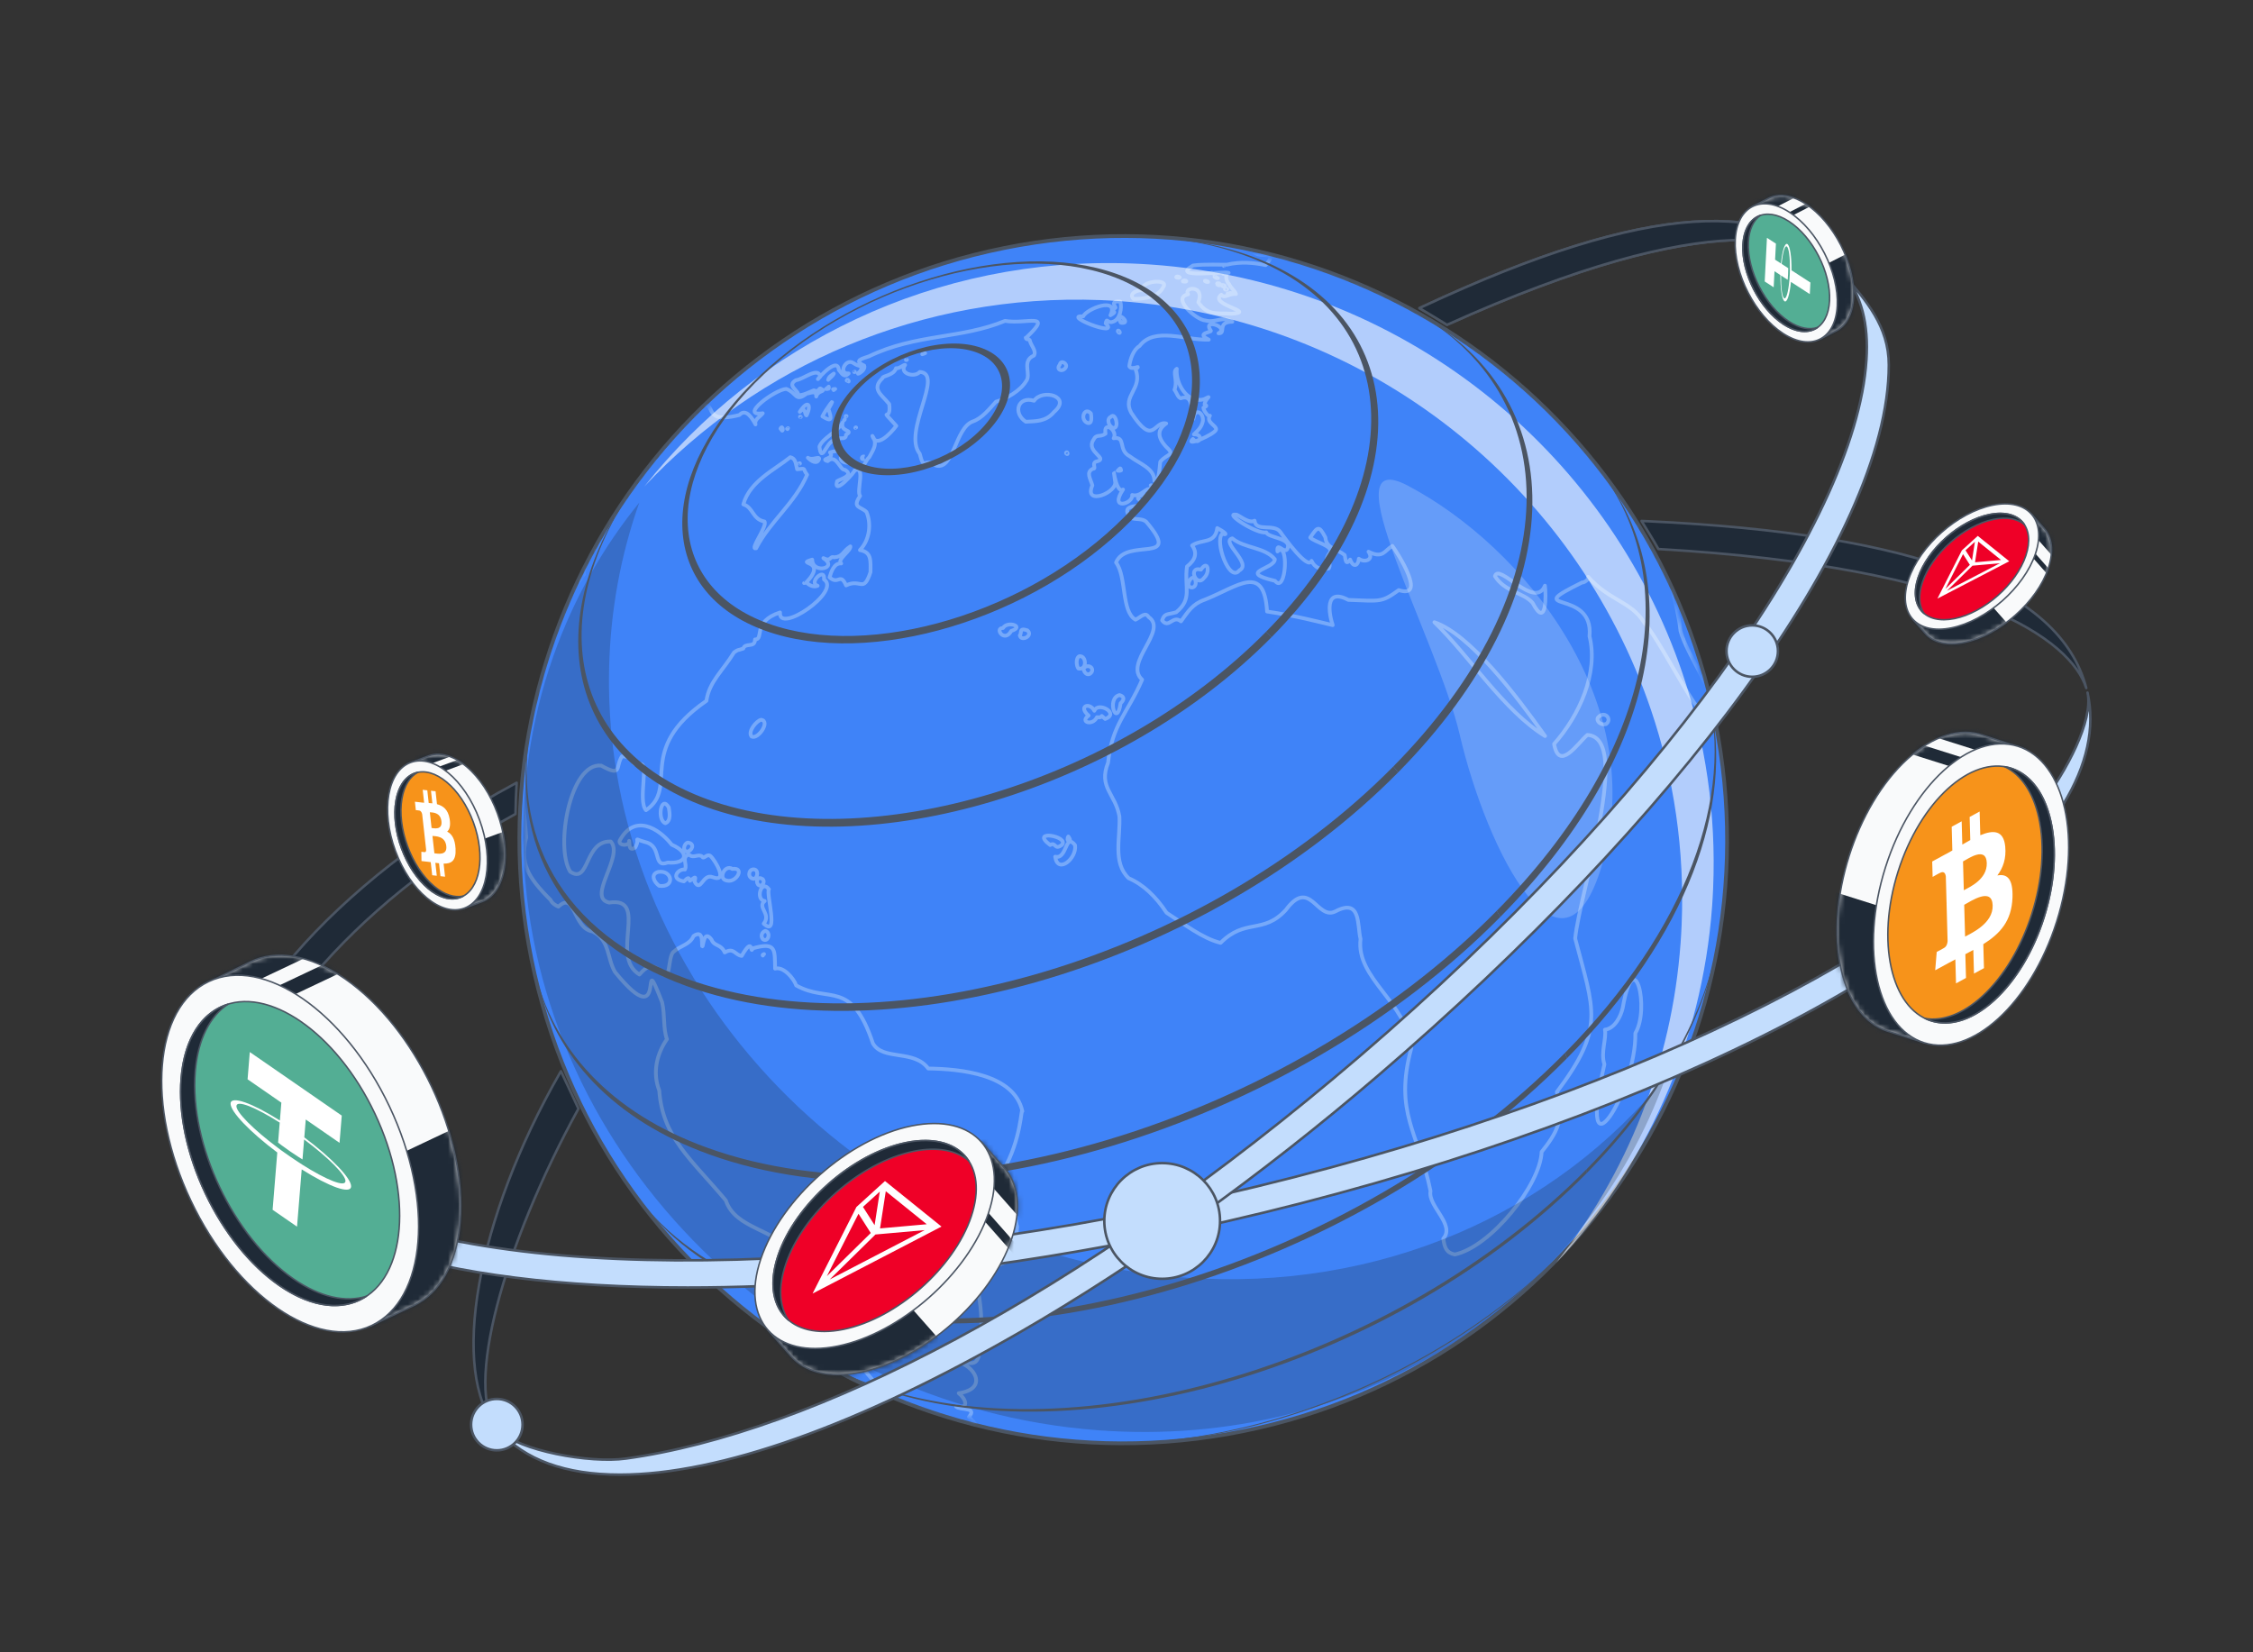 <svg width="450" height="330" viewBox="0 0 450 330" fill="none" xmlns="http://www.w3.org/2000/svg">
  <rect x="0" y="0" width="450" height="330" fill="#333333" stroke="none"/>
  <g clip-path="url(#clip0_873_2907)">
  <path d="M342.559 143.884C355.719 209.141 313.462 272.709 248.175 285.863C182.887 299.019 119.293 256.779 106.133 191.522C92.972 126.264 135.228 62.697 200.515 49.543C265.803 36.387 329.399 78.625 342.559 143.884Z" fill="#3F83F8" stroke="#4B5563" stroke-width="0.75" stroke-linejoin="round"/>
  <mask id="mask0_873_2907" style="mask-type:luminance" maskUnits="userSpaceOnUse" x="104" y="48" width="240" height="240">
  <path d="M341.489 144.101C354.531 208.768 312.656 271.759 247.96 284.795C183.265 297.83 120.247 255.973 107.205 191.308C94.163 126.643 136.035 63.649 200.73 50.613C265.428 37.577 328.446 79.432 341.488 144.101H341.489Z" fill="white"/>
  </mask>
  <g mask="url(#mask0_873_2907)">
  <path d="M239.869 113.77C241.262 111.669 241.743 114.25 240.542 115.354C238.962 117.552 237.151 113.016 239.869 113.77ZM223.91 64.465C226.375 64.809 222.428 61.507 223.825 64.398C224.227 64.1 224.266 64.048 223.91 64.465ZM225.434 175.396C222.181 172.314 223.811 167.254 223.579 163.045C222.79 158.512 219.333 157.281 221.318 152.333C222.098 144.676 225.222 142.476 228.125 135.743C224.369 132.398 233.387 125.905 229.417 123.233C228.752 122.096 227.818 123.291 226.798 123.765C223.931 122.137 225.051 115.211 222.91 112.345C225.03 107.21 236.368 112.898 228.914 104.176C227.674 103.221 226.003 104.213 225.313 102.728C224.071 100.042 229.969 101.991 227.313 99.598C227.249 98.167 230.733 99.77 229.769 97.66C228.852 97.395 227.781 99.346 226.135 98.861C226.396 100.62 221.438 102.065 224.309 97.77C222.662 98.838 222.072 90.734 222.705 96.05C223.428 98.287 216.364 101.181 218.182 96.941C217.767 95.504 216.855 94.342 218.291 93.609C219.142 93.716 217.805 92.36 219.169 92.126C221.376 91.544 216.904 90.224 218.351 87.919C219.068 86.504 219.602 87.467 220.813 86.612C220.308 83.892 223.343 85.995 222.438 87.527C224.97 87.105 223.252 89.897 225.622 91.113C227.622 92.65 230.609 93.526 230.57 96.079C231.454 95.721 231.479 94.723 231.744 92.223C233.211 90.458 234.888 91.055 232.828 89.147C231.193 87.31 231.114 85.833 232.928 84.578C230.429 83.94 230.456 89.367 225.934 82.416C224.071 79 228.309 77.691 226.818 73.771C228.22 72.575 226.007 74.168 225.556 73.141C225.73 71.708 226.411 69.783 227.601 69.112C230.586 65.2 236.664 67.988 241.432 67.832C238.77 66.528 241.888 66.412 241.863 66.068C239.991 63.512 245.656 65.285 243.372 66.565C244.983 66.699 242.972 64.285 246.132 64.26C244.109 63.009 242.84 64.56 240.786 64.009C238.944 63.941 233.946 59.483 237.294 58.779C236.362 57.263 240.716 56.868 239.352 60.372C241.219 63.106 243.041 62.474 246.026 62.659C251.158 62.304 241.271 60.846 243.937 58.864C244.591 59.711 245.446 58.576 246.864 58.711C246.513 57.88 245.765 57.487 245.484 56.702C244.815 56.228 244.654 54.274 245.401 54.498C244.407 54.104 233.588 55.72 238.29 53.027C240.378 52.706 244.446 52.909 245.039 52.86C247.856 52.199 250.518 52.477 252.781 52.949C255.94 49.384 250.316 52.28 250.181 49.554C246.999 47.682 250.5 49.072 252.214 48.572C253.572 48.556 252.864 49.823 253.794 49.695C254.684 49.595 257.626 50.001 255.81 48.52C292.294 55.457 325.318 85.825 339.7 122.075C328.218 106.038 334.356 114.515 335.657 126.031C336.863 130.613 342.811 138.726 343.507 144.674C340 146.26 333.135 130.004 328.351 124.268C325.722 120.068 321.476 120.008 317.194 115.207C317.681 115.4 316.43 116.45 316.014 116.327C303.241 122.624 318.418 117.255 317.48 127.075C319.295 134.442 315.437 142.907 310.404 148.586C311.398 154.17 315.06 148.51 317.045 146.785C326.084 147.251 315.522 178.074 314.617 187.432C318.368 201.85 320.637 205.221 310.952 218.1C312.609 223.523 310.864 226.354 307.915 230.063C307.663 236.627 297.761 249.023 290.565 250.55C288.83 250.171 288.534 249.131 288.273 247.379C290.731 244.589 285.137 240.865 285.721 237.884C283.361 226.196 278.338 222.325 281.901 209.279C280.961 200.155 270.78 195.42 271.745 187.533C271.047 184.814 271.904 179.277 266.706 182.034C262.996 183.853 261.689 175.143 256.814 181.748C252.307 186.663 248.736 183.343 243.794 188.308C240.277 187.477 236.371 184.456 233.006 182.299C230.88 179.073 228.363 176.649 225.438 175.4L225.434 175.396ZM298.597 115.07C300.525 118.206 304.307 118.337 306.106 120.399C308.961 125.849 308.806 118.589 308.574 116.97C306.559 121.884 299.361 112.301 298.597 115.07ZM286.499 124.271C293.571 131.11 300.392 141.95 308.601 147.006C302.846 138.92 293.648 126.717 286.499 124.271ZM244.475 53.075C244.422 53.077 244.432 53.094 244.447 53.117C244.459 53.106 244.461 53.087 244.475 53.075ZM223.918 93.938C223.767 93.182 223.637 93.689 223.239 94.008C223.521 94.025 223.723 94.06 223.918 93.938ZM254.518 51.248C255.276 51.043 256.371 51.603 256.831 51.271C255.866 51.045 255.206 50.55 254.518 51.248ZM234.582 77.849C235.072 78.489 235.22 79.307 235.816 79.547C238.689 78.536 237.577 82.681 238.36 83.665C238.615 81.395 240.422 82.337 240.256 84.093C239.996 85.334 239.387 85.85 238.468 86.755C240.612 86.682 239.49 89.11 238.261 87.677C236.48 89.375 242.589 86.776 242.888 85.825C243.072 84.99 240.799 84.363 241.664 83.022C241.538 83.458 240.405 82.103 240.358 81.434C240.788 81.179 241.306 81.132 240.594 80.74C240.766 79.472 242.376 78.824 240.463 79.74C237.016 80.678 234.748 76.399 235.041 73.659C234.066 74.257 235.321 75.929 234.582 77.849ZM230.12 97.227C230.174 96.945 230.15 96.825 229.835 96.933L230.12 97.227ZM232.116 123.904C233.478 125.677 234.242 122.74 235.88 124.097C237.283 122.174 238.165 120.625 240.608 119.78C247.322 117.117 252.485 112.396 253.075 122.131C258.957 123.02 263.172 124.142 266.19 124.853C265.451 122.711 264.445 117.231 269.304 119.813C275.719 120.039 275.899 120.383 279.38 117.856C285.093 119.716 279.086 110.354 278.102 109.031C276.5 109.988 276.227 111.634 273.339 110.186C274.504 111.87 272.479 112.421 271.403 111.589C271.337 112.852 270.355 113.569 269.67 111.761C268.538 113.411 268.753 110.712 268.519 110.816C267.14 109.683 264.886 109.544 264.726 107.336C263.424 104.834 263.149 105.224 261.702 107.347C262.455 108.266 266.722 109.097 265.517 110.495C264.029 112.817 266.205 111.897 265.403 113.536C263.805 113.968 262.575 113.333 261.957 112.013C261.244 113.912 256.607 107.514 255.737 106.257C254.442 104.462 250.852 106.324 250.583 103.991C249.338 104.694 247.229 102.606 246.805 102.778C244.449 102.444 251.092 106.759 252.91 106.326C253.274 107.469 258.334 107.425 257.069 109.735C256.408 110.549 254.936 108.086 255.154 110.135C257.508 107.863 256.887 118.792 254.665 116.011C246.925 114.167 254.599 113.718 254.626 111.696C252.647 109.248 248.525 109.528 246.134 107.523C243.709 108.202 250.212 112.56 247.533 113.927C245.523 116.475 242.565 108.045 244.119 106.62C245.639 107.024 244.181 105.996 243.126 105.47C242.679 108.726 240.091 107.587 238.101 108.937C239.194 110.414 238.778 111.847 237.079 113.146C236.491 117.427 238.252 119.542 234.934 122.278C233.139 122.806 232.594 122.427 232.118 123.904H232.116ZM238.669 115.632C238.155 114.884 237.37 115.988 237.373 116.736C237.503 117.796 239.387 117.469 238.669 115.632ZM198.937 289.113C176.74 287.28 167.047 265.576 158.044 250.198C155.069 245.502 146.875 245.496 144.97 239.746C137.997 231.449 132.329 227.141 131.677 217.792C130.23 214.099 131.275 210.323 133.213 207.545C132.429 205.441 132.836 202.709 132.242 200.17C127.33 187.595 133.849 207.667 122.846 194.14C121.239 191.467 121.81 187.695 118.357 186.04C114.401 185.417 114.917 177.861 111.536 181.075C110.995 180.868 110.209 180.353 109.998 179.77C105.251 175.013 103.917 172.465 105.085 167.248C104.733 161.73 104.054 157.694 104.013 153.472C103.94 166.152 102.543 170.908 101.458 154.879C101.887 151.225 103.377 146.915 103.833 142.479C102.826 131.924 111.037 122.974 116.595 114.702C116.745 111.908 118.152 110.53 119.72 108.596C116.97 111.415 119.871 103.915 122.187 104.203C121.889 101.926 126.081 99.012 126.499 96.376C118.026 98.585 132.304 83.615 136.418 82.233C145.546 77.84 138.246 85.276 147.68 82.886C148.99 81.436 150.288 83.603 150.905 84.766C150.622 83.725 151.851 83.24 152.344 82.54C147.475 83.25 154.822 77.758 157.041 77.675C159.178 78.441 158.828 80.398 161.099 78.615C161.894 78.536 163.076 77.828 163.029 79.199C163.372 77.822 165.198 78.34 163.886 77.584C163.577 77.393 163.662 78.437 162.557 77.954C161.418 78.402 160.495 78.942 159.402 78.946C159.702 78.014 156.99 77.074 158.967 75.929C160.437 75.811 163.37 73.164 163.848 75.204C161.702 77.65 167.262 70.56 167.542 73.897C168.111 74.444 168.488 75.606 169.51 74.587C167.351 74.765 168.877 71.457 170.434 72.497C171.848 73.522 172.51 72.648 171.846 74.106C170.245 75.394 173.082 74.1 172.608 73.015C170.374 72.004 172.256 71.633 173.562 71.165C182.963 66.642 192.043 67.71 200.729 64.09C205.058 64.815 210.381 62.29 205.139 67.277C205.443 67.629 205.085 67.315 204.876 67.445C204.855 67.934 205.746 67.652 205.7 68.031C205.92 69.061 207.073 70.053 206.508 71.014C203.911 72.105 206.114 74.837 204.897 76.2C203.789 78.031 200.974 79.704 198.937 80.218C197.695 81.558 196.223 83.518 194.283 84.185C190.797 85.427 190.47 94.058 186.915 92.966C184.528 91.291 184.588 94.18 183.702 90.62C180.203 86.256 188.693 74.585 183.712 74.284C182.613 75.535 179.499 74.549 180.781 72.888C180.644 72.72 179.586 73.684 178.961 73.541C178.524 75.034 176.112 75.069 176.286 75.51C173.937 77.739 176.143 78.832 177.605 80.701C178.112 84.698 175.299 80.848 179.025 85.055C177.706 86.798 174.972 89.518 174.243 87.061C175.444 88.712 174.235 90.056 173.607 91.341C172.881 91.848 172.461 94.019 171.202 93.329C170.765 91.85 168.219 93.072 167.902 91.581C168.26 89.909 167.54 89.841 165.772 90.353C166.875 91.693 163.563 91.597 165.316 92.096C167.035 90.545 167.784 93.969 168.728 93.82C170.819 94.977 167.509 95.792 167.192 96.112C166.364 99.221 170.912 94.073 170.666 93.971C172.988 92.863 170.985 98.132 171.79 99.05C170.109 101.504 171.966 101.131 173.065 102.254C174.009 104.404 173.823 107.701 171.757 109.863C174.024 110.286 173.903 111.76 173.866 114.269C172.432 118.585 171.937 115.455 168.993 116.918C167.817 114.231 167.465 116.939 165.693 115.304C165.985 114.304 166.585 112.388 168.014 112.541C167.072 111.781 169.997 109.994 169.85 109.124C168.225 110.159 168.401 111.185 166.598 111.309C165.679 110.998 166.051 112.282 164.455 111.462C167.567 113.504 162.267 114.702 162.225 111.767C158.629 112.835 165.471 111.661 161.054 116.317C161.619 116.903 162.513 117.344 163.306 116.994C161.368 116.336 164.884 113.181 164.579 115.717C168.148 118.127 155.385 126.756 155.799 122.315C150.11 124.198 152.709 127.713 150.798 127.717C150.808 129.496 148.835 128.262 148.462 129.529C147.005 130.02 147.587 129.637 146.606 130.31C144.374 133.96 141.622 136.184 141.097 139.97C126.812 149.842 135.712 157.252 129.029 161.813C127.284 159.883 129.915 151.43 127.607 152.731C125.123 152.534 128.112 151.329 124.231 151.051C122.862 153.095 124.378 155.301 120.073 152.907C113.888 152.228 110.84 169.168 113.883 174.085C117.782 176.715 116.674 167.859 121.995 168.066C124.676 171.034 117.086 179.317 121.682 180.266C129.77 179.064 121.661 191.042 127.721 194.635C129.11 193.065 130.216 192.293 131.99 194.024C134.048 196.905 133.311 190.984 134.553 190.083C135.826 188.871 137.826 188.679 138.509 186.953C140.887 185.296 139.95 189.503 140.333 188.956C140.565 188.084 140.761 185.854 142.109 187.649C142.649 189.054 144.012 188.494 144.749 190.226C146.603 189.138 146.817 190.773 148.14 190.913C150.56 186.695 149.789 190.858 150.349 189.402C155.073 188.061 154.731 189.671 154.814 193.453C156.487 192.983 158.545 195.4 159.027 196.81C165.548 200.476 170.014 195.402 174.345 208.374C176.34 211.897 182.545 209.53 185.399 213.403C191.892 213.494 202.582 214.534 204.197 221.938C203.971 220.861 204.054 227.485 200.375 233.796C202.115 236.298 202.789 244.255 203.172 244.935C202.421 255.044 200.516 250.142 194.927 255.68C196.134 261.051 196.177 264.269 195.788 268.954C195.411 273.817 193.72 271.862 190.718 271.889C194.624 272.455 197.57 277.401 191.488 278.254C192.861 279.306 193.765 281.516 190.956 280.918C191.856 281.744 195.26 280.938 193.523 283.02C194.697 284.302 195.751 284.963 194.306 285.64C195.328 287.359 199.284 286.075 198.935 289.109L198.937 289.113ZM184.199 70.742C184.309 70.711 184.698 70.61 184.785 70.54C184.751 70.488 184.199 70.742 184.199 70.742ZM180.944 71.886C181.017 71.96 181.067 71.929 181.141 71.865C181.031 71.877 180.944 71.886 180.944 71.886ZM170.618 74.305C170.701 74.321 170.769 74.35 170.722 74.234C170.697 74.268 170.651 74.278 170.618 74.305ZM172.516 91.16C172.134 91.16 171.949 91.666 172.372 91.734C172.372 91.734 172.518 91.162 172.516 91.16ZM169.109 75.995C169.194 76.037 169.359 76.109 169.511 76.19C169.6 76.036 169.181 75.583 169.109 75.995ZM170.833 85.454C170.881 85.436 170.933 85.413 170.995 85.378C170.916 85.301 170.893 85.39 170.833 85.454ZM168.914 83.255C168.937 83.232 169.007 83.17 169.088 83.099C168.885 83.031 168.889 83.06 168.914 83.255ZM168.587 83.953C168.66 83.865 168.701 83.805 168.73 83.768C168.676 83.808 168.633 83.886 168.587 83.953ZM165.416 75.867C165.861 75.351 166.293 75.168 166.54 74.612C165.962 75.024 165.552 75.251 165.416 75.867ZM166.447 77.766C166.463 78.118 166.602 77.745 166.817 77.685C166.697 77.714 166.206 77.691 166.447 77.766ZM164.954 77.691C165.496 77.685 165.631 77.731 165.521 77.217C165.343 77.335 165.19 77.581 164.954 77.691ZM164.262 83.159C166.163 84.365 166.184 83.719 165.461 81.695C167.413 78.375 164.941 81.774 164.262 83.159ZM163.668 89.201C164.08 92.558 164.941 88.671 166.37 88C167.005 86.952 169.055 88.2 168.97 86.827C170.732 85.794 167.72 86.363 168.304 84.369C167.148 86.401 164.337 87.414 163.668 89.201ZM159.741 82.256C160.931 81.009 160.71 82.907 161.087 82.967C162.095 80.982 161.437 79.622 159.741 82.256ZM159.785 83.259C159.838 83.259 159.892 83.252 159.942 83.269C159.917 83.219 159.772 83.155 159.785 83.259ZM161.358 91.419C162.022 92.084 163.202 92.873 163.617 91.653C163.674 91.042 162.192 92.037 161.358 91.419ZM160.737 116.417L160.606 116.452C160.666 116.47 160.685 116.456 160.737 116.417ZM159.631 92.531L159.78 92.587C159.77 92.469 159.714 92.492 159.631 92.531ZM157.203 85.641C157.325 85.814 157.323 85.612 157.389 85.508C157.319 85.576 157.309 85.574 157.203 85.641ZM155.89 85.599C155.936 85.618 155.967 85.653 155.98 85.717C156.555 86.774 156.416 84.613 155.89 85.599ZM148.467 100.729C150.469 101.34 150.264 103.706 152.7 104.161C153.317 105.141 149.587 109.905 151.019 109.507C153.806 104.109 158.737 100.57 161.207 94.814C160.163 93.472 161.227 93.542 159.211 93.716C158.93 92.645 158.959 91.56 157.845 91.311C154.762 93.818 149.767 96.084 148.469 100.725L148.467 100.729ZM104.739 147.891C104.45 148.702 104.06 150.306 104.137 150.72C104.282 149.9 104.485 148.62 104.739 147.891ZM152.607 190.549C152.47 190.648 152.189 190.65 152.367 190.851C152.348 190.764 152.553 190.605 152.607 190.549ZM236.824 56.06C236.704 56.002 236.52 55.966 236.35 56.043C235.814 56.314 237.368 56.327 236.824 56.06ZM235.48 55.289C235.338 55.229 235.139 55.192 235.01 55.25C234.551 55.513 236.149 55.577 235.48 55.289ZM240.67 56.087C240.532 56.143 241.157 56.393 241.283 56.327C241.407 56.261 240.828 56.022 240.67 56.087ZM245.985 58.568C245.921 58.535 245.753 58.462 245.598 58.535C245.202 58.765 246.496 58.835 245.985 58.568ZM340.476 126.387C341.07 127.365 341.196 129.272 342.184 129.768C342.913 128.755 339.488 122.203 340.476 126.387ZM244.622 57.193C244.695 57.162 244.685 57.091 244.515 57.014C243.705 56.642 244.086 57.402 244.622 57.193ZM319.182 143.295C318.743 143.968 319.693 144.896 320.768 144.628C322.123 143.622 320.457 141.824 319.182 143.295ZM245.051 57.841C245.115 57.822 245.169 57.768 245.041 57.702C244.523 57.437 244.536 57.996 245.051 57.841ZM342.559 130.064C341.867 130.144 342.459 131.437 342.519 131.526C343.526 132.808 342.786 130.72 342.559 130.064ZM326.632 206.342C329.556 201.591 326.446 188.115 324.115 201.272C323.757 202.962 322.519 205.431 320.556 205.65C320.908 207.431 319.656 210.227 320.455 212.558C314.82 237.066 326.868 217.968 326.632 206.342ZM245.529 58.665C245.426 58.613 245.285 58.576 245.198 58.613C244.954 58.802 246.003 58.903 245.529 58.665ZM242.85 55.442C242.745 55.523 243.579 55.668 243.126 55.486C243.045 55.453 242.906 55.416 242.85 55.442ZM243.625 56.99C243.767 56.946 243.289 56.729 243.149 56.785C243.041 56.84 243.492 57.033 243.625 56.99ZM243.132 56.573C242.964 56.677 243.434 56.843 243.602 56.774C243.803 56.689 243.329 56.478 243.132 56.573ZM244.275 54.61C244.206 54.819 244.921 54.641 244.6 54.533C244.426 54.471 244.291 54.552 244.275 54.61ZM242.002 54.494C241.987 54.548 242.38 54.674 242.442 54.635C242.521 54.587 241.987 54.419 242.002 54.494ZM242.834 55.351C242.915 55.314 242.83 55.283 242.796 55.27C242.44 55.136 242.59 55.463 242.834 55.351ZM232.292 57.396C233.803 55.521 227.305 56.114 228.359 58.005C227.479 57.756 225.251 58.578 226.404 59.697C228.769 59.732 231.52 59.158 232.29 57.398L232.292 57.396ZM150.446 173.631C149.477 173.658 149.229 175.398 150.57 175.522C151.411 175.332 151.57 173.567 150.446 173.631ZM151.413 176.68C152.127 177.341 152.934 176.162 152.313 175.568C151.377 174.957 150.876 175.93 151.413 176.68ZM152.404 187.602C153.429 188.291 154.034 186.208 152.849 185.91C152.104 186.204 151.878 187.005 152.404 187.602ZM213.385 167.064C213.157 167.318 213.132 167.929 213.523 167.992C213.919 167.826 213.627 167.461 213.385 167.064ZM146.266 173.54C144.775 172.54 143.266 175.638 145.247 175.883C147.077 176.303 148.862 173.18 146.266 173.54ZM152.036 143.756C151.143 143.899 149.282 146.105 150.114 147.095C151.394 147.781 153.942 144.042 152.036 143.756ZM153.58 177.614C152.085 175.489 150.81 179.706 152.733 179.957C151.152 181.231 154.127 182.531 152.541 184.468C155.694 187.407 152.957 178.385 153.58 177.614ZM131.66 176.918C134.921 177.347 134.292 173.681 131.47 174.139C129.83 174.605 130.677 176.225 131.66 176.918ZM138.73 176.078C139.975 178.381 140.351 174.421 142.308 175.177C145.556 176.401 142.844 171.792 141.898 170.957C141.175 170.409 140.513 171.761 140.26 171.076C139.405 170.423 138.54 171.564 137.586 170.657C136.012 171.279 137.352 172.602 136.801 173.667C135.474 173.441 133.739 175.556 136.59 176.026C137.004 175.775 137.525 174.798 137.791 175.91C138.602 175.45 139.124 174.617 138.732 176.08L138.73 176.078ZM133.576 161.256C132.017 158.597 131.176 163.822 132.901 164.417C134.072 163.936 133.733 162.292 133.576 161.256ZM210.907 291.002C212.072 289.745 210.234 289.352 209.242 289.571C206.267 289.857 208.178 291.009 210.907 291.002ZM137.19 170.096C138.248 169.97 138.886 168.458 137.372 168.284C136.722 168.4 136.198 169.849 137.19 170.096ZM133.364 172.267C137.205 172.606 137.855 170.274 134.168 168.702C131.574 165.38 126.678 162.437 123.767 167.913C123.475 168.975 125.845 169.037 125.659 167.944C125.791 168.563 125.514 170.094 126.862 169.294C128.052 167.254 126.063 167.407 128.928 168.192C132.35 169.027 130.288 173.439 133.364 172.269V172.267ZM205.17 125.886C203.435 125.316 204.16 126.404 203.688 126.895C203.963 128.258 206.491 126.911 205.17 125.886ZM223.757 60.235C221.651 60.02 222.8 61.24 222.811 61.426C221.421 62.601 223.637 61.921 221.794 62.967C223.566 59.146 217.001 61.669 216.36 63.181C211.905 62.855 223.891 67.607 220.844 64.587C221.101 63.28 221.19 64.674 222.239 64.272C223.709 63.905 224.15 61.426 223.757 60.235ZM209.754 168.768C210.923 168.054 210.557 169.914 212.091 168.745C213.689 167.03 205.493 165.583 209.754 168.768ZM215.617 131.052C214.853 131.327 214.954 132.93 215.381 133.506C217.128 133.966 217.066 130.948 215.617 131.052ZM217.896 82.569C216.6 81.154 215.629 83.768 217.171 84.454C218.242 84.818 217.964 83.091 217.896 82.569ZM220.745 143.593C223.728 142.491 219.306 140.037 218.579 141.959C217.637 140.15 215.246 141.039 217.434 142.918C215.565 144.253 218.26 145.02 219.094 143.239C220.827 143.475 219.279 142.3 220.745 143.593ZM223.415 66.024C223.071 65.958 223.347 66.488 223.628 66.486C223.781 66.399 223.558 66.13 223.415 66.024ZM222.457 85.477C223.606 85.463 222.765 82.211 221.891 83.25C220.875 83.677 221.546 85.375 222.457 85.477ZM211.673 72.838C210.768 73.918 212.41 74.429 212.917 73.282C213.192 72.596 211.872 71.79 211.673 72.838ZM214.722 168.799C212.739 166.196 213.165 171.707 210.752 171.096C211.261 174.684 215.13 171.421 214.722 168.799ZM223.819 140.459C224.533 139.807 224.69 139.134 223.605 138.815C220.904 139.471 223.094 145.546 223.819 140.459ZM217.763 134.527C218.74 133.732 217.72 132.622 216.722 133.214C215.964 133.514 216.933 135.171 217.763 134.527ZM201.988 126.002C204.771 125.143 201.239 123.914 200.336 125.426C198.562 125.397 200.607 128.492 201.988 126.002ZM213.236 90.489C213.217 90.411 213.136 90.309 213.027 90.328C212.625 90.448 213.366 90.974 213.236 90.489ZM210.549 82.258C214.147 79.195 208.215 77.565 206.534 80.04C203.342 79.025 202.22 82.476 204.882 84.23C206.882 84.114 208.897 84.249 210.549 82.258Z" fill="#3F83F8" stroke="#76A9FA" stroke-width="0.75" stroke-linejoin="round"/>
  </g>
  <g opacity="0.2">
  <path d="M281.211 97.005C304.709 109.416 328.653 140.014 320.407 171.196C312.586 200.774 296.999 170.11 291.563 146.757C287.079 127.499 265.072 88.48 281.211 97.005Z" fill="white"/>
  </g>
  <g opacity="0.6">
  <path d="M219.802 59.934C220.413 59.953 221.028 59.986 221.645 60.019C222.262 60.052 222.887 60.085 223.502 60.131C273.471 63.563 314.664 97.104 329.779 141.846C334.329 155.298 336.518 169.759 335.878 184.724C335.828 185.919 335.762 187.114 335.675 188.301C333.915 212.49 324.889 234.453 310.824 252.199C328.471 233.347 339.956 208.623 341.966 180.998C342.053 179.811 342.117 178.616 342.169 177.421C342.807 162.456 340.617 147.995 336.07 134.543C320.954 89.801 279.762 56.262 229.793 52.828C229.178 52.782 228.553 52.747 227.936 52.716C227.319 52.683 226.702 52.65 226.092 52.631C186.766 51.121 151.249 68.722 128.687 97.174C151.278 73.055 183.96 58.557 219.802 59.934Z" fill="white"/>
  </g>
  <g opacity="0.25">
  <path d="M219.347 285.654C155.863 280.913 105.159 228.435 104.524 167.637C104.512 166.502 104.524 165.367 104.547 164.228C104.839 149.978 107.869 136.551 113.138 124.38C116.902 115.687 121.81 107.628 127.69 100.377C123.996 110.768 121.895 121.959 121.655 133.717C121.632 134.856 121.62 135.991 121.632 137.126C122.266 197.924 172.966 250.407 236.455 255.143C275.754 258.083 310.907 242.056 332.725 215.068C316.886 259.704 271.809 289.573 219.347 285.654Z" fill="#1F2A37"/>
  </g>
  <path d="M196.987 86.472C203.677 79.692 203.249 72.09 196.034 69.487C188.82 66.887 177.547 70.272 170.86 77.051C164.171 83.83 164.598 91.435 171.811 94.035C179.027 96.636 190.298 93.25 196.987 86.472C196.591 86.276 196.194 86.083 195.798 85.893C189.675 92.1 179.356 95.199 172.75 92.817C166.146 90.435 165.755 83.475 171.879 77.268C178.001 71.063 188.321 67.962 194.927 70.344C201.531 72.726 201.92 79.687 195.798 85.893C196.194 86.083 196.589 86.276 196.987 86.472Z" fill="#4B5563"/>
  <path d="M225.866 104.011C245.272 84.346 244.034 62.284 223.102 54.737C202.17 47.191 169.467 57.015 150.062 76.683C130.654 96.349 131.892 118.41 152.824 125.957C173.758 133.504 206.459 123.679 225.864 104.013C225.464 103.725 225.063 103.439 224.663 103.155C205.749 122.322 173.876 131.901 153.474 124.544C133.072 117.189 131.865 95.688 150.779 76.519C169.694 57.352 201.567 47.777 221.968 55.13C242.37 62.485 243.577 83.988 224.663 103.155C225.063 103.439 225.464 103.725 225.864 104.013" fill="#4B5563"/>
  <path d="M129.242 93.586C107.424 121.572 111.732 150.599 141.073 161.177C173.429 172.844 223.978 157.656 253.977 127.255C253.601 126.901 253.224 126.549 252.849 126.199C223.239 156.204 173.346 171.194 141.409 159.68C111.873 149.03 108.037 119.445 131.047 91.32L129.242 93.586Z" fill="#4B5563"/>
  <path d="M253.979 127.255C283.977 96.854 282.064 62.752 249.706 51.087C243.175 48.732 235.902 47.471 228.209 47.208L224.876 47.141C233.41 47.187 241.475 48.436 248.634 51.017C280.571 62.532 282.459 96.19 252.851 126.197C253.226 126.547 253.603 126.903 253.979 127.255Z" fill="#4B5563"/>
  <path d="M105.861 145.891C101.7 168.452 112.275 187.976 137.167 196.95C177.888 211.633 241.504 192.52 279.257 154.259C278.936 153.869 278.613 153.476 278.288 153.086C240.792 191.084 177.609 210.067 137.165 195.486C112.093 186.447 101.646 166.63 106.257 143.822L105.861 145.891Z" fill="#4B5563"/>
  <path d="M279.257 154.259C313.794 119.26 314.722 80.363 283.453 62.751L281.501 61.674C313.527 78.909 312.939 117.972 278.288 153.085C278.613 153.476 278.936 153.868 279.257 154.259Z" fill="#4B5563"/>
  <path d="M107.221 195.553C110.914 211.027 122.46 223.638 141.707 230.577C186.98 246.9 257.704 225.648 299.677 183.117C299.437 182.711 299.195 182.308 298.951 181.902C257.076 224.339 186.511 245.539 141.344 229.255C121.835 222.22 110.254 209.345 106.767 193.569L107.221 195.553Z" fill="#4B5563"/>
  <path d="M299.675 183.116C330.621 151.756 337.296 117.581 320.521 95.247L319.268 93.607C336.608 115.872 330.116 150.32 298.949 181.904C299.193 182.31 299.437 182.712 299.675 183.118" fill="#4B5563"/>
  <path d="M128.156 240.127C134.133 248.085 143.088 254.54 154.982 258.828C200.26 275.153 270.995 253.9 312.971 211.362C312.849 210.996 312.725 210.631 312.597 210.264C270.532 252.894 199.649 274.19 154.276 257.83C142.041 253.418 132.911 246.72 126.926 238.455L128.156 240.127Z" fill="#4B5563"/>
  <path d="M312.971 211.364C337.118 186.893 346.488 160.707 341.474 139.771L340.975 137.773C346.409 158.878 337.085 185.45 312.598 210.265C312.725 210.633 312.849 210.998 312.971 211.364Z" fill="#4B5563"/>
  <path d="M165.358 272.729C168.229 274.336 171.37 275.763 174.781 276.99C215.519 291.678 279.162 272.557 316.931 234.283C316.938 234.01 316.946 233.735 316.95 233.457C278.93 271.987 214.867 291.235 173.858 276.449C170.055 275.078 166.583 273.462 163.445 271.629L165.358 272.729Z" fill="#4B5563"/>
  <path d="M316.929 234.284C331.63 219.386 340.244 203.782 342.88 189.412L343.238 187.328C340.799 202.056 332.075 218.129 316.948 233.458C316.944 233.737 316.938 234.011 316.929 234.284Z" fill="#4B5563"/>
  <path d="M220.233 288.203L220.343 288.207C250.816 289.29 287.944 274.701 311.938 250.385C312.066 250.213 312.192 250.041 312.315 249.863C287.524 274.988 248.883 289.858 217.684 288.081L220.233 288.203Z" fill="#4B5563"/>
  <path d="M311.937 250.387C314.763 247.523 317.304 244.629 319.564 241.721L321.324 239.396C318.726 242.908 315.724 246.411 312.314 249.867C312.19 250.044 312.064 250.217 311.937 250.387Z" fill="#4B5563"/>
  <path d="M99.344 285.391C89.71 274.022 95.107 243.434 111.878 214.218L112.033 213.947C112.652 215.301 113.329 216.712 113.987 218.104L115.534 221.43C100.446 248.925 92.67 277.522 99.344 285.391Z" fill="#1F2A37" stroke="#4B5563" stroke-width="0.5" stroke-linejoin="round"/>
  <path d="M103.193 156.328C103.057 158.455 102.999 160.563 102.961 162.573C69.65 180.652 47.231 209.5 50.113 222.416C50.365 223.538 50.713 224.62 51.177 225.684L46.148 227.559C45.587 226.283 45.181 224.949 44.871 223.596C40.906 205.885 66.846 175.818 102.69 156.599L103.193 156.328Z" fill="#1F2A37" stroke="#4B5563" stroke-width="0.5" stroke-linejoin="round"/>
  <path d="M412.075 160.678C392.983 191.962 325.821 225.412 244.984 243.936C213.144 251.244 181.072 255.711 152.269 256.852C147.181 257.045 142.171 257.142 137.374 257.142C86.79 257.142 54.022 246.43 46.148 227.559C45.588 226.283 45.181 224.948 44.872 223.595C44.485 221.874 44.388 220.037 44.543 218.123L50.365 216.112C49.804 218.471 49.708 220.598 50.114 222.415C50.365 223.537 50.714 224.62 51.178 225.683C53.093 230.111 56.807 234.094 62.301 237.574C91.529 256.02 166.158 256.465 243.784 238.676C323.326 220.443 385.923 188.656 407.878 160.349C412.617 154.239 418.188 143.875 416.95 138.326C418.498 145.306 416.873 152.828 412.075 160.678Z" fill="#C3DDFD" stroke="#4B5563" stroke-width="0.5" stroke-linejoin="round"/>
  <path d="M289.009 64.871C287.404 63.866 285.547 62.744 283.516 61.545L284.038 61.294C329.902 39.89 354.72 39.735 367.681 54.179C361.162 47.431 342.456 40.798 289.009 64.871Z" fill="#C3DDFD" stroke="#4B5563" stroke-width="0.5" stroke-linejoin="round"/>
  <path d="M416.698 137.418C413.622 127.827 394.22 113.307 331.237 109.652C330.25 107.893 329.051 105.959 327.871 104.045L329.167 104.103C382.846 106.597 411.514 117.502 416.698 137.418Z" fill="#1F2A37" stroke="#4B5563" stroke-width="0.5" stroke-linejoin="round"/>
  <path d="M377.256 72.895C377.256 107.409 334.507 164.023 275.198 214.855C251.831 234.887 227.052 252.617 203.549 266.171C171.303 284.714 143.738 294.517 123.794 294.517C112.904 294.517 104.779 291.559 99.653 285.719C103.696 289.741 117.759 292.313 125.032 291.307C161.979 286.222 214.923 259.52 271.755 210.795C330.038 160.852 370.641 105.031 372.788 71.909C373.272 64.678 371.763 58.935 368.3 54.875C372.691 60.018 377.256 65.161 377.256 72.895Z" fill="#C3DDFD" stroke="#4B5563" stroke-width="0.5" stroke-linejoin="round"/>
  <path fill-rule="evenodd" clip-rule="evenodd" d="M376.897 205.905C372.598 204.466 369.203 200.216 367.714 193.472C364.696 179.808 370.631 161.049 380.961 151.604C386.191 146.822 391.551 145.339 395.962 146.814L404.413 149.593L402.144 156.277C402.361 156.981 402.556 157.715 402.726 158.483C405.744 172.147 399.809 190.906 389.48 200.352C388.439 201.303 387.392 202.125 386.35 202.817L384.487 208.304L377.231 206.011C377.119 205.976 377.007 205.942 376.897 205.905Z" fill="#F9FAFB"/>
  <mask id="mask1_873_2907" style="mask-type:luminance" maskUnits="userSpaceOnUse" x="366" y="146" width="39" height="63">
  <path d="M376.897 205.905C372.598 204.466 369.203 200.216 367.714 193.472C364.696 179.808 370.631 161.049 380.961 151.604C386.191 146.822 391.551 145.339 395.962 146.814L404.413 149.593L402.144 156.277C402.361 156.981 402.556 157.715 402.726 158.483C405.744 172.147 399.809 190.906 389.48 200.352C388.439 201.303 387.392 202.125 386.35 202.817L384.487 208.304L377.231 206.011C377.119 205.976 377.007 205.942 376.897 205.905Z" fill="white"/>
  </mask>
  <g mask="url(#mask1_873_2907)">
  <path fill-rule="evenodd" clip-rule="evenodd" d="M388.356 185.085L354.498 174.383L361.321 205.269L395.178 215.971L388.356 185.085Z" fill="#1F2A37"/>
  <path fill-rule="evenodd" clip-rule="evenodd" d="M404.827 147.634L381.516 140.266L382.794 146.051L406.105 153.419L404.827 147.634Z" fill="#1F2A37"/>
  <path fill-rule="evenodd" clip-rule="evenodd" d="M398.538 153.384L375.227 146.016L375.826 148.734L399.137 156.105L398.538 153.384Z" fill="#1F2A37"/>
  </g>
  <path d="M376.897 205.905C372.598 204.466 369.203 200.216 367.714 193.472C364.696 179.808 370.631 161.049 380.961 151.604C386.191 146.822 391.551 145.339 395.962 146.814L404.413 149.593L402.144 156.277C402.361 156.981 402.556 157.715 402.726 158.483C405.744 172.147 399.809 190.906 389.48 200.352C388.439 201.303 387.392 202.125 386.35 202.817L384.487 208.304L377.231 206.011C377.119 205.976 377.007 205.942 376.897 205.905Z" stroke="#4B5563" stroke-width="0.3" stroke-linejoin="round"/>
  <path d="M410.785 184.061C415.958 167.711 412.495 152.036 403.051 149.05C393.606 146.065 381.756 156.899 376.583 173.25C371.41 189.601 374.873 205.276 384.318 208.261C393.762 211.246 405.612 200.412 410.785 184.061Z" fill="#F9FAFB"/>
  <path d="M410.785 184.061C415.958 167.711 412.495 152.036 403.051 149.05C393.606 146.065 381.756 156.899 376.583 173.25C371.41 189.601 374.873 205.276 384.318 208.261C393.762 211.246 405.612 200.412 410.785 184.061Z" stroke="#4B5563" stroke-width="0.3" stroke-linejoin="round"/>
  <path d="M408.26 183.262C412.669 169.327 409.718 155.967 401.669 153.423C393.62 150.879 383.521 160.113 379.112 174.049C374.703 187.984 377.654 201.344 385.703 203.888C393.752 206.432 403.851 197.198 408.26 183.262Z" fill="#F7931A"/>
  <path d="M408.26 183.262C412.669 169.327 409.718 155.967 401.669 153.423C393.62 150.879 383.521 160.113 379.112 174.049C374.703 187.984 377.654 201.344 385.703 203.888C393.752 206.432 403.851 197.198 408.26 183.262Z" stroke="#4B5563" stroke-width="0.3" stroke-linejoin="round"/>
  <path fill-rule="evenodd" clip-rule="evenodd" d="M400.428 153.129C404.738 153.842 408.208 157.615 409.634 164.069C412.206 175.714 407.148 191.705 398.345 199.754C393.466 204.215 388.456 205.307 384.52 203.414C387.988 203.989 392 202.581 395.927 198.99C404.73 190.941 409.788 174.951 407.218 163.305C406.07 158.112 403.598 154.654 400.43 153.131L400.428 153.129Z" fill="#1F2A37"/>
  <path d="M400.428 153.129C404.738 153.842 408.208 157.615 409.634 164.069C412.206 175.714 407.148 191.705 398.345 199.754C393.466 204.215 388.456 205.307 384.52 203.414C387.988 203.989 392 202.581 395.927 198.99C404.73 190.941 409.788 174.951 407.218 163.305C406.07 158.112 403.598 154.654 400.43 153.131L400.428 153.129Z" stroke="#4B5563" stroke-width="0.3" stroke-linejoin="round"/>
  <path d="M396.826 172.382C396.915 175.642 393.365 177.189 392.24 177.804L392.081 172.044C393.209 171.429 396.733 168.983 396.828 172.382H396.826ZM398.002 180.835C398.103 184.418 393.847 186.323 392.495 187.061L392.319 180.71C393.671 179.973 397.898 177.1 398.002 180.835ZM400.511 169.064C400.188 165.771 398.116 165.738 395.532 166.815L395.4 162.076L393.404 163.165L393.532 167.78C393.008 168.066 392.472 168.374 391.94 168.679L391.812 164.033L389.818 165.12L389.947 169.859C389.516 170.106 389.092 170.35 388.678 170.576V170.561L385.926 172.059L386.011 175.139C386.011 175.139 387.483 174.296 387.46 174.348C388.268 173.907 388.551 174.443 388.644 174.986L388.793 180.385C388.849 180.356 388.922 180.319 389.003 180.29L388.793 180.404L389.001 187.968C388.976 188.355 388.843 189.024 388.278 189.331C388.305 189.351 386.827 190.122 386.827 190.122L386.525 193.784L389.123 192.369C389.607 192.106 390.083 191.858 390.549 191.609L390.682 196.402L392.677 195.316L392.545 190.573C393.093 190.29 393.623 190.008 394.139 189.726L394.269 194.447L396.265 193.359L396.133 188.573C399.482 186.468 401.795 183.966 401.962 179.254C402.095 175.458 400.857 174.472 398.934 174.847C400.068 173.364 400.749 171.469 400.511 169.06V169.064Z" fill="white"/>
  <path fill-rule="evenodd" clip-rule="evenodd" d="M96.377 180.04C98.487 179.225 100.083 177.026 100.671 173.629C101.863 166.745 98.474 157.524 93.104 153.05C90.386 150.784 87.678 150.169 85.513 151.005L81.362 152.584L82.647 155.866C82.554 156.221 82.475 156.593 82.407 156.979C81.215 163.863 84.604 173.084 89.974 177.558C90.516 178.008 91.055 178.395 91.591 178.716L92.646 181.409L96.211 180.1C96.265 180.081 96.323 180.06 96.377 180.04Z" fill="#F9FAFB"/>
  <mask id="mask2_873_2907" style="mask-type:luminance" maskUnits="userSpaceOnUse" x="81" y="150" width="20" height="32">
  <path d="M96.377 180.04C98.487 179.225 100.083 177.026 100.671 173.629C101.863 166.745 98.474 157.524 93.104 153.05C90.386 150.784 87.678 150.169 85.513 151.005L81.362 152.584L82.647 155.866C82.554 156.221 82.475 156.593 82.407 156.979C81.215 163.863 84.604 173.084 89.974 177.558C90.516 178.008 91.055 178.395 91.591 178.716L92.646 181.409L96.211 180.1C96.265 180.081 96.323 180.06 96.377 180.04Z" fill="white"/>
  </mask>
  <g mask="url(#mask2_873_2907)">
  <path fill-rule="evenodd" clip-rule="evenodd" d="M90.184 169.92L106.825 163.807L104.131 179.368L87.489 185.48L90.184 169.92Z" fill="#1F2A37"/>
  <path fill-rule="evenodd" clip-rule="evenodd" d="M81.111 151.619L92.569 147.41L92.064 150.324L80.606 154.533L81.111 151.619Z" fill="#1F2A37"/>
  <path fill-rule="evenodd" clip-rule="evenodd" d="M84.379 154.342L95.836 150.135L95.6 151.504L84.143 155.713L84.379 154.342Z" fill="#1F2A37"/>
  </g>
  <path d="M96.377 180.04C98.487 179.225 100.083 177.026 100.671 173.629C101.863 166.745 98.474 157.524 93.104 153.05C90.386 150.784 87.678 150.169 85.513 151.005L81.362 152.584L82.647 155.866C82.554 156.221 82.475 156.593 82.407 156.979C81.215 163.863 84.604 173.084 89.974 177.558C90.516 178.008 91.055 178.395 91.591 178.716L92.646 181.409L96.211 180.1C96.265 180.081 96.323 180.06 96.377 180.04Z" stroke="#4B5563" stroke-width="0.3" stroke-linejoin="round"/>
  <path d="M92.728 181.386C97.37 179.681 98.738 171.784 95.783 163.747C92.828 155.711 86.669 150.578 82.028 152.283C77.386 153.989 76.019 161.886 78.974 169.922C81.928 177.959 88.087 183.091 92.728 181.386Z" fill="#F9FAFB"/>
  <path d="M92.728 181.386C97.37 179.681 98.738 171.784 95.783 163.747C92.828 155.711 86.669 150.578 82.028 152.283C77.386 153.989 76.019 161.886 78.974 169.922C81.928 177.959 88.087 183.091 92.728 181.386Z" stroke="#4B5563" stroke-width="0.3" stroke-linejoin="round"/>
  <path d="M91.938 179.239C95.894 177.785 97.059 171.054 94.541 164.205C92.022 157.355 86.774 152.98 82.818 154.433C78.862 155.886 77.697 162.617 80.215 169.467C82.734 176.317 87.982 180.692 91.938 179.239Z" fill="#F7931A"/>
  <path d="M91.938 179.239C95.894 177.785 97.059 171.054 94.541 164.205C92.022 157.355 86.774 152.98 82.818 154.433C78.862 155.886 77.697 162.617 80.215 169.467C82.734 176.317 87.982 180.692 91.938 179.239Z" stroke="#4B5563" stroke-width="0.3" stroke-linejoin="round"/>
  <path fill-rule="evenodd" clip-rule="evenodd" d="M83.43 154.26C81.296 154.714 79.652 156.675 79.089 159.927C78.073 165.793 80.963 173.653 85.538 177.466C88.074 179.579 90.597 180.009 92.517 178.974C90.802 179.34 88.767 178.729 86.728 177.029C82.153 173.216 79.263 165.356 80.279 159.49C80.731 156.874 81.886 155.093 83.43 154.26Z" fill="#1F2A37"/>
  <path d="M83.43 154.26C81.296 154.714 79.652 156.675 79.089 159.927C78.073 165.793 80.963 173.653 85.538 177.466C88.074 179.579 90.597 180.009 92.517 178.974C90.802 179.34 88.767 178.729 86.728 177.029C82.153 173.216 79.263 165.356 80.279 159.49C80.731 156.874 81.886 155.093 83.43 154.26Z" stroke="#4B5563" stroke-width="0.3" stroke-linejoin="round"/>
  <path d="M88.171 164.042C88.369 165.819 86.719 165.428 86.2 165.368L85.852 162.226C86.37 162.284 87.964 162.189 88.171 164.042ZM89.14 168.978C89.357 170.933 87.384 170.488 86.761 170.418L86.376 166.955C86.997 167.027 88.912 166.94 89.14 168.978ZM89.804 163.533C89.492 161.658 88.485 160.927 87.281 160.615L86.995 158.03L86.078 157.926L86.359 160.443C86.117 160.416 85.873 160.397 85.627 160.378L85.347 157.845L84.43 157.74L84.716 160.325C84.519 160.31 84.324 160.294 84.134 160.273V160.265L82.867 160.12L83.055 161.801C83.055 161.801 83.73 161.855 83.72 161.876C84.092 161.919 84.254 162.301 84.324 162.626L84.651 165.571C84.676 165.575 84.711 165.581 84.749 165.592L84.653 165.581L85.111 169.707C85.117 169.906 85.084 170.217 84.825 170.188C84.838 170.208 84.157 170.113 84.157 170.113L84.184 171.971L85.378 172.106C85.6 172.132 85.819 172.162 86.034 172.19L86.324 174.804L87.241 174.908L86.954 172.321C87.206 172.358 87.45 172.389 87.688 172.416L87.974 174.991L88.891 175.096L88.601 172.485C90.125 172.509 91.131 171.963 90.99 169.496C90.876 167.508 90.228 166.553 89.312 166.093C89.792 165.687 90.034 164.908 89.806 163.535L89.804 163.533Z" fill="white"/>
  <path fill-rule="evenodd" clip-rule="evenodd" d="M82.835 260.647C87.808 258.189 91.219 252.472 91.903 244.046C93.292 226.976 82.978 205.213 68.884 195.475C61.746 190.545 55.001 189.638 49.898 192.159L40.112 196.931L43.973 204.66C43.826 205.547 43.712 206.471 43.635 207.432C42.246 224.502 52.56 246.265 66.654 256.003C68.074 256.985 69.48 257.807 70.859 258.474L74.03 264.818L82.446 260.833C82.576 260.773 82.705 260.709 82.835 260.647Z" fill="#F9FAFB"/>
  <mask id="mask3_873_2907" style="mask-type:luminance" maskUnits="userSpaceOnUse" x="40" y="190" width="53" height="75">
  <path d="M82.835 260.647C87.808 258.189 91.219 252.472 91.903 244.046C93.292 226.976 82.978 205.213 68.884 195.475C61.746 190.545 55.001 189.638 49.898 192.159L40.112 196.931L43.973 204.66C43.826 205.547 43.712 206.471 43.635 207.432C42.246 224.502 52.56 246.265 66.654 256.003C68.074 256.985 69.48 257.807 70.859 258.474L74.03 264.818L82.446 260.833C82.576 260.773 82.705 260.709 82.835 260.647Z" fill="white"/>
  </mask>
  <g mask="url(#mask3_873_2907)">
  <path fill-rule="evenodd" clip-rule="evenodd" d="M65.479 237.304L104.755 218.707L101.616 257.291L62.34 275.887L65.479 237.304Z" fill="#1F2A37"/>
  <path fill-rule="evenodd" clip-rule="evenodd" d="M39.284 194.626L66.327 181.82L65.739 189.048L38.696 201.852L39.284 194.626Z" fill="#1F2A37"/>
  <path fill-rule="evenodd" clip-rule="evenodd" d="M47.867 200.554L74.91 187.75L74.633 191.145L47.591 203.951L47.867 200.554Z" fill="#1F2A37"/>
  </g>
  <path d="M82.835 260.647C87.808 258.189 91.219 252.472 91.903 244.046C93.292 226.976 82.978 205.213 68.884 195.475C61.746 190.545 55.001 189.638 49.898 192.159L40.112 196.931L43.973 204.66C43.826 205.547 43.712 206.471 43.635 207.432C42.246 224.502 52.56 246.265 66.654 256.003C68.074 256.985 69.48 257.807 70.859 258.474L74.03 264.818L82.446 260.833C82.576 260.773 82.705 260.709 82.835 260.647Z" stroke="#4B5563" stroke-width="0.3" stroke-linejoin="round"/>
  <path d="M74.23 264.733C85.186 259.545 86.781 239.963 77.791 220.995C68.801 202.027 52.632 190.856 41.676 196.044C30.72 201.232 29.125 220.814 38.115 239.782C47.105 258.75 63.274 269.921 74.23 264.733Z" fill="#F9FAFB"/>
  <path d="M74.23 264.733C85.186 259.545 86.781 239.963 77.791 220.995C68.801 202.027 52.632 190.856 41.676 196.044C30.72 201.232 29.125 220.814 38.115 239.782C47.105 258.75 63.274 269.921 74.23 264.733Z" stroke="#4B5563" stroke-width="0.3" stroke-linejoin="round"/>
  <path d="M71.826 259.661C81.164 255.239 82.523 238.549 74.861 222.383C67.199 206.216 53.418 196.695 44.08 201.117C34.742 205.539 33.383 222.229 41.045 238.395C48.707 254.562 62.488 264.083 71.826 259.661Z" fill="#53AE94"/>
  <path d="M71.826 259.661C81.164 255.239 82.523 238.549 74.861 222.383C67.199 206.216 53.418 196.695 44.08 201.117C34.742 205.539 33.383 222.229 41.045 238.395C48.707 254.562 62.488 264.083 71.826 259.661Z" stroke="#4B5563" stroke-width="0.3" stroke-linejoin="round"/>
  <path d="M55.462 229.217V229.213C55.599 229.319 56.301 229.859 57.876 230.945C59.135 231.815 60.023 232.384 60.338 232.579V232.583C65.203 235.669 68.902 237.146 69 235.924C69.099 234.702 65.567 231.183 60.744 227.577L60.419 231.566C60.1 231.373 59.187 230.812 57.936 229.946C56.431 228.907 55.682 228.308 55.543 228.196L55.868 224.207C51.013 221.127 47.322 219.657 47.223 220.875C47.124 222.093 50.649 225.611 55.462 229.209M55.905 223.793L56.195 220.22L49.45 215.56L49.892 210.117L68.26 222.807L67.817 228.25L61.071 223.588L60.781 227.157C66.24 231.251 70.254 235.414 70.126 236.989C69.999 238.565 65.766 237.03 60.261 233.55L59.328 244.992L54.45 241.622L55.382 230.178C49.935 226.09 45.927 221.935 46.055 220.361C46.182 218.787 50.403 220.315 55.901 223.791" fill="white"/>
  <path fill-rule="evenodd" clip-rule="evenodd" d="M45.533 200.559C40.426 202.138 36.844 207.291 36.188 215.352C35.004 229.9 43.794 248.45 55.806 256.749C62.463 261.347 68.718 261.84 73.177 258.891C69.067 260.164 63.968 259.121 58.611 255.421C46.599 247.122 37.807 228.572 38.993 214.024C39.521 207.537 41.945 202.933 45.533 200.559Z" fill="#1F2A37"/>
  <path d="M45.533 200.559C40.426 202.138 36.844 207.291 36.188 215.352C35.004 229.9 43.794 248.45 55.806 256.749C62.463 261.347 68.718 261.84 73.177 258.891C69.067 260.164 63.968 259.121 58.611 255.421C46.599 247.122 37.807 228.572 38.993 214.024C39.521 207.537 41.945 202.933 45.533 200.559Z" stroke="#4B5563" stroke-width="0.3" stroke-linejoin="round"/>
  <path fill-rule="evenodd" clip-rule="evenodd" d="M155.401 263.887C155.311 261.727 155.678 259.303 156.562 256.675C160.638 244.54 174.136 232.626 186.688 230.085C189.406 229.534 191.859 229.47 193.99 229.828L195.994 228.059L200.496 233.153C203.366 236.294 204.111 241.325 202.047 247.471C197.971 259.606 184.473 271.521 171.921 274.061C165.565 275.347 160.663 273.984 157.901 270.749L153.399 265.656L155.401 263.887Z" fill="#F9FAFB"/>
  <mask id="mask4_873_2907" style="mask-type:luminance" maskUnits="userSpaceOnUse" x="153" y="228" width="51" height="47">
  <path d="M155.401 263.887C155.311 261.727 155.678 259.303 156.562 256.675C160.638 244.54 174.136 232.626 186.688 230.085C189.406 229.534 191.859 229.47 193.99 229.828L195.994 228.059L200.496 233.153C203.366 236.294 204.111 241.325 202.047 247.471C197.971 259.606 184.473 271.521 171.921 274.061C165.565 275.347 160.663 273.984 157.901 270.749L153.399 265.656L155.401 263.887Z" fill="white"/>
  </mask>
  <g mask="url(#mask4_873_2907)">
  <path d="M169.469 247.002L150.533 263.715L168.937 284.548L187.873 267.835L169.469 247.002Z" fill="#1F2A37"/>
  <path d="M195.592 222.221L189.698 227.424L205.579 245.4L211.473 240.198L195.592 222.221Z" fill="#1F2A37"/>
  <path d="M196.104 240.742L194.847 241.852L203.017 251.1L204.274 249.99L196.104 240.742Z" fill="#1F2A37"/>
  </g>
  <path d="M155.401 263.887C155.311 261.727 155.678 259.303 156.562 256.675C160.638 244.54 174.136 232.626 186.688 230.085C189.406 229.534 191.859 229.47 193.99 229.828L195.994 228.059L200.496 233.153C203.366 236.294 204.111 241.325 202.047 247.471C197.971 259.606 184.473 271.521 171.921 274.061C165.565 275.347 160.663 273.984 157.901 270.749L153.399 265.656L155.401 263.887Z" stroke="#4B5563" stroke-width="0.3" stroke-linecap="square" stroke-linejoin="round"/>
  <path fill-rule="evenodd" clip-rule="evenodd" d="M182.079 224.868C169.527 227.409 156.028 239.323 151.953 251.458C147.877 263.593 154.76 271.383 167.312 268.845C179.864 266.304 193.362 254.39 197.438 242.255C201.514 230.12 194.631 222.33 182.079 224.868Z" fill="#F9FAFB"/>
  <path d="M182.079 224.868C169.527 227.409 156.028 239.323 151.953 251.458C147.877 263.593 154.76 271.383 167.312 268.845C179.864 266.304 193.362 254.39 197.438 242.255C201.514 230.12 194.631 222.33 182.079 224.868Z" stroke="#4B5563" stroke-width="0.3" stroke-linecap="square" stroke-linejoin="round"/>
  <path fill-rule="evenodd" clip-rule="evenodd" d="M180.963 228.197C170.31 230.353 158.853 240.465 155.394 250.763C151.936 261.063 157.776 267.674 168.428 265.518C179.081 263.362 190.538 253.249 193.997 242.951C197.455 232.652 191.616 226.041 180.963 228.197Z" fill="#EF0027"/>
  <path d="M180.963 228.197C170.31 230.353 158.853 240.465 155.394 250.763C151.936 261.063 157.776 267.674 168.428 265.518C179.081 263.362 190.538 253.249 193.997 242.951C197.455 232.652 191.616 226.041 180.963 228.197Z" stroke="#4B5563" stroke-width="0.3" stroke-linecap="square" stroke-linejoin="round"/>
  <path fill-rule="evenodd" clip-rule="evenodd" d="M157.45 263.625C154.417 261.047 153.477 256.471 155.394 250.763C158.853 240.463 170.31 230.353 180.963 228.197C186.866 227.002 191.294 228.5 193.476 231.828C191.037 229.755 187.246 228.974 182.499 229.935C171.846 232.091 160.389 242.203 156.93 252.501C155.388 257.091 155.694 260.949 157.45 263.625Z" fill="#1F2A37"/>
  <path d="M157.45 263.625C154.417 261.047 153.477 256.471 155.394 250.763C158.853 240.463 170.31 230.353 180.963 228.197C186.866 227.002 191.294 228.5 193.476 231.828C191.037 229.755 187.246 228.974 182.499 229.935C171.846 232.091 160.389 242.203 156.93 252.501C155.388 257.091 155.694 260.949 157.45 263.625Z" stroke="#4B5563" stroke-width="0.3" stroke-linecap="square" stroke-linejoin="round"/>
  <path d="M175.773 245.338L176.92 237.915L185.098 244.508L175.773 245.338ZM174.858 246.556L184.694 245.682L165.72 255.539L174.856 246.558L174.858 246.556ZM173.92 246.258L165.155 254.876L171.469 242.412L173.92 246.258ZM172.364 241.043L175.724 237.988L174.689 244.692L172.364 241.043ZM171.059 241.059L162.298 258.352L188.048 244.974L176.761 235.877L171.059 241.059Z" fill="white"/>
  <path d="M232.125 255.403C238.509 255.403 243.683 250.23 243.683 243.85C243.683 237.469 238.509 232.297 232.125 232.297C225.742 232.297 220.567 237.469 220.567 243.85C220.567 250.23 225.742 255.403 232.125 255.403Z" fill="#C3DDFD" stroke="#4B5563" stroke-width="0.5" stroke-linejoin="round"/>
  <path d="M349.979 135.171C352.817 135.171 355.117 132.872 355.117 130.036C355.117 127.2 352.817 124.9 349.979 124.9C347.142 124.9 344.842 127.2 344.842 130.036C344.842 132.872 347.142 135.171 349.979 135.171Z" fill="#C3DDFD" stroke="#4B5563" stroke-width="0.5" stroke-linejoin="round"/>
  <path d="M99.233 289.663C102.071 289.663 104.371 287.364 104.371 284.528C104.371 281.692 102.071 279.393 99.233 279.393C96.396 279.393 94.096 281.692 94.096 284.528C94.096 287.364 96.396 289.663 99.233 289.663Z" fill="#C3DDFD" stroke="#4B5563" stroke-width="0.5" stroke-linejoin="round"/>
  <path fill-rule="evenodd" clip-rule="evenodd" d="M383.129 122.638C383.079 121.435 383.284 120.083 383.775 118.62C386.046 111.858 393.567 105.22 400.56 103.805C402.074 103.498 403.44 103.463 404.628 103.662L405.744 102.676L408.251 105.514C409.85 107.264 410.264 110.068 409.115 113.492C406.844 120.254 399.323 126.891 392.331 128.307C388.789 129.024 386.057 128.264 384.52 126.462L382.013 123.624L383.129 122.638Z" fill="#F9FAFB"/>
  <mask id="mask5_873_2907" style="mask-type:luminance" maskUnits="userSpaceOnUse" x="382" y="102" width="28" height="27">
  <path d="M383.129 122.638C383.079 121.435 383.284 120.083 383.775 118.62C386.046 111.858 393.567 105.22 400.56 103.805C402.074 103.498 403.44 103.463 404.628 103.662L405.744 102.676L408.251 105.514C409.85 107.264 410.264 110.068 409.115 113.492C406.844 120.254 399.323 126.891 392.331 128.307C388.789 129.024 386.057 128.264 384.52 126.462L382.013 123.624L383.129 122.638Z" fill="white"/>
  </mask>
  <g mask="url(#mask5_873_2907)">
  <path d="M390.965 113.231L380.415 122.543L390.668 134.149L401.218 124.838L390.965 113.231Z" fill="#1F2A37"/>
  <path d="M405.519 99.421L402.234 102.32L411.082 112.335L414.366 109.437L405.519 99.421Z" fill="#1F2A37"/>
  <path d="M405.806 109.739L405.105 110.357L409.657 115.51L410.358 114.892L405.806 109.739Z" fill="#1F2A37"/>
  </g>
  <path d="M383.129 122.638C383.079 121.435 383.284 120.083 383.775 118.62C386.046 111.858 393.567 105.22 400.56 103.805C402.074 103.498 403.44 103.463 404.628 103.662L405.744 102.676L408.251 105.514C409.85 107.264 410.264 110.068 409.115 113.492C406.844 120.254 399.323 126.891 392.331 128.307C388.789 129.024 386.057 128.264 384.52 126.462L382.013 123.624L383.129 122.638Z" stroke="#4B5563" stroke-width="0.3" stroke-linecap="square" stroke-linejoin="round"/>
  <path fill-rule="evenodd" clip-rule="evenodd" d="M397.992 100.898C390.999 102.314 383.479 108.952 381.208 115.713C378.937 122.475 382.771 126.815 389.765 125.4C396.758 123.985 404.279 117.347 406.55 110.585C408.821 103.824 404.987 99.483 397.992 100.898Z" fill="#F9FAFB"/>
  <path d="M397.992 100.898C390.999 102.314 383.479 108.952 381.208 115.713C378.937 122.475 382.771 126.815 389.765 125.4C396.758 123.985 404.279 117.347 406.55 110.585C408.821 103.824 404.987 99.483 397.992 100.898Z" stroke="#4B5563" stroke-width="0.3" stroke-linecap="square" stroke-linejoin="round"/>
  <path fill-rule="evenodd" clip-rule="evenodd" d="M397.37 102.752C391.435 103.953 385.052 109.587 383.125 115.326C381.198 121.065 384.452 124.748 390.387 123.547C396.321 122.347 402.705 116.712 404.631 110.974C406.558 105.235 403.304 101.552 397.37 102.752Z" fill="#EF0027"/>
  <path d="M397.37 102.752C391.435 103.953 385.052 109.587 383.125 115.326C381.198 121.065 384.452 124.748 390.387 123.547C396.321 122.347 402.705 116.712 404.631 110.974C406.558 105.235 403.304 101.552 397.37 102.752Z" stroke="#4B5563" stroke-width="0.3" stroke-linecap="square" stroke-linejoin="round"/>
  <path fill-rule="evenodd" clip-rule="evenodd" d="M384.269 122.492C382.579 121.055 382.056 118.507 383.124 115.326C385.051 109.587 391.434 103.955 397.369 102.752C400.659 102.087 403.126 102.922 404.341 104.775C402.983 103.62 400.868 103.185 398.224 103.721C392.289 104.922 385.906 110.556 383.979 116.295C383.12 118.853 383.291 121.001 384.269 122.492Z" fill="#1F2A37"/>
  <path d="M384.269 122.492C382.579 121.055 382.056 118.507 383.124 115.326C385.051 109.587 391.434 103.955 397.369 102.752C400.659 102.087 403.126 102.922 404.341 104.775C402.983 103.62 400.868 103.185 398.224 103.721C392.289 104.922 385.906 110.556 383.979 116.295C383.12 118.853 383.291 121.001 384.269 122.492Z" stroke="#4B5563" stroke-width="0.3" stroke-linecap="square" stroke-linejoin="round"/>
  <path d="M394.479 112.302L395.117 108.166L399.673 111.84L394.477 112.302H394.479ZM393.968 112.981L399.448 112.493L388.877 117.985L393.968 112.981ZM393.446 112.814L388.564 117.615L392.082 110.672L393.446 112.814ZM392.579 109.908L394.452 108.207L393.875 111.94L392.579 109.908ZM391.852 109.916L386.97 119.551L401.317 112.097L395.028 107.029L391.852 109.916Z" fill="white"/>
  <path d="M367.681 54.179C361.162 47.431 342.456 40.798 289.009 64.871C287.404 63.866 285.547 62.744 283.516 61.545L284.038 61.294C329.902 39.89 354.72 39.735 367.681 54.179Z" fill="#1F2A37" stroke="#4B5563" stroke-width="0.5" stroke-linejoin="round"/>
  <path fill-rule="evenodd" clip-rule="evenodd" d="M362.898 66.472C361.791 66.238 360.611 65.735 359.393 64.948C353.771 61.308 349.485 52.924 349.829 46.238C349.902 44.789 350.189 43.538 350.647 42.506L350.011 41.261L353.177 39.642C355.141 38.598 357.789 38.873 360.636 40.717C366.258 44.358 370.544 52.742 370.2 59.428C370.026 62.814 368.699 65.121 366.701 66.099L363.534 67.717L362.898 66.472Z" fill="#F9FAFB"/>
  <mask id="mask6_873_2907" style="mask-type:luminance" maskUnits="userSpaceOnUse" x="349" y="39" width="22" height="29">
  <path d="M362.898 66.472C361.791 66.238 360.611 65.735 359.393 64.948C353.771 61.308 349.485 52.924 349.829 46.238C349.902 44.789 350.189 43.538 350.647 42.506L350.011 41.261L353.177 39.642C355.141 38.598 357.789 38.873 360.636 40.717C366.258 44.358 370.544 52.742 370.2 59.428C370.026 62.814 368.699 65.121 366.701 66.099L363.534 67.717L362.898 66.472Z" fill="white"/>
  </mask>
  <g mask="url(#mask6_873_2907)">
  <path d="M369.12 50.544L356.17 57.158L362.181 68.918L375.131 62.304L369.12 50.544Z" fill="#1F2A37"/>
  <path d="M358.176 35L347.002 40.707L348.873 44.368L360.047 38.661L358.176 35Z" fill="#1F2A37"/>
  <path d="M362.205 39.92L356.457 42.855L356.856 43.635L362.604 40.7L362.205 39.92Z" fill="#1F2A37"/>
  </g>
  <path d="M362.898 66.472C361.791 66.238 360.611 65.735 359.393 64.948C353.771 61.308 349.485 52.924 349.829 46.238C349.902 44.789 350.189 43.538 350.647 42.506L350.011 41.261L353.177 39.642C355.141 38.598 357.789 38.873 360.636 40.717C366.258 44.358 370.544 52.742 370.2 59.428C370.026 62.814 368.699 65.121 366.701 66.099L363.534 67.717L362.898 66.472Z" stroke="#4B5563" stroke-width="0.3" stroke-linecap="square" stroke-linejoin="round"/>
  <path fill-rule="evenodd" clip-rule="evenodd" d="M346.587 47.896C346.244 54.582 350.529 62.966 356.15 66.606C361.771 70.247 366.615 67.772 366.958 61.086C367.3 54.4 363.015 46.016 357.394 42.375C351.773 38.734 346.929 41.208 346.587 47.896Z" fill="#F9FAFB"/>
  <path d="M346.587 47.896C346.244 54.582 350.529 62.966 356.15 66.606C361.771 70.247 366.615 67.772 366.958 61.086C367.3 54.4 363.015 46.016 357.394 42.375C351.773 38.734 346.929 41.208 346.587 47.896Z" stroke="#4B5563" stroke-width="0.3" stroke-linecap="square" stroke-linejoin="round"/>
  <path fill-rule="evenodd" clip-rule="evenodd" d="M348.129 48.892C347.838 54.567 351.475 61.682 356.245 64.772C361.015 67.862 365.126 65.762 365.418 60.087C365.708 54.412 362.072 47.297 357.301 44.207C352.531 41.117 348.421 43.217 348.129 48.892Z" fill="#53AE94"/>
  <path d="M348.129 48.892C347.838 54.567 351.475 61.682 356.245 64.772C361.015 67.862 365.126 65.762 365.418 60.087C365.708 54.412 362.072 47.297 357.301 44.207C352.531 41.117 348.421 43.217 348.129 48.892Z" stroke="#4B5563" stroke-width="0.3" stroke-linecap="square" stroke-linejoin="round"/>
  <path d="M357.392 56.091C357.399 56.027 357.432 55.702 357.471 54.956C357.502 54.358 357.51 53.929 357.51 53.776C357.543 51.423 357.293 49.492 356.891 49.23C356.488 48.969 356.065 50.468 355.86 52.711L357.173 53.562C357.173 53.718 357.173 54.163 357.142 54.757C357.105 55.47 357.063 55.812 357.053 55.876L355.74 55.025C355.709 57.374 355.956 59.304 356.359 59.563C356.759 59.822 357.185 58.33 357.388 56.093M355.604 54.936L354.428 54.175L354.264 57.374L352.471 56.214L352.918 47.5L354.711 48.66L354.546 51.86L355.722 52.622C355.956 50.085 356.49 48.411 357.009 48.747C357.527 49.084 357.86 51.321 357.829 53.985L361.597 56.425L361.479 58.74L357.711 56.3C357.477 58.831 356.945 60.503 356.427 60.167C355.908 59.83 355.575 57.599 355.608 54.936" fill="white"/>
  <path fill-rule="evenodd" clip-rule="evenodd" d="M363.031 65.4C361.331 66.601 358.89 66.483 356.245 64.77C351.475 61.68 347.837 54.565 348.129 48.89C348.289 45.744 349.624 43.698 351.595 43.023C350.228 43.99 349.34 45.808 349.21 48.337C348.92 54.012 352.557 61.127 357.327 64.217C359.453 65.594 361.449 65.94 363.033 65.398L363.031 65.4Z" fill="#1F2A37"/>
  <path d="M363.031 65.4C361.331 66.601 358.89 66.483 356.245 64.77C351.475 61.68 347.837 54.565 348.129 48.89C348.289 45.744 349.624 43.698 351.595 43.023C350.228 43.99 349.34 45.808 349.21 48.337C348.92 54.012 352.557 61.127 357.327 64.217C359.453 65.594 361.449 65.94 363.033 65.398L363.031 65.4Z" stroke="#4B5563" stroke-width="0.3" stroke-linecap="square" stroke-linejoin="round"/>
  </g>
  <defs>
  <clipPath id="clip0_873_2907">
  <rect width="386" height="260" fill="white" transform="translate(32 35)"/>
  </clipPath>
  </defs>
</svg>
